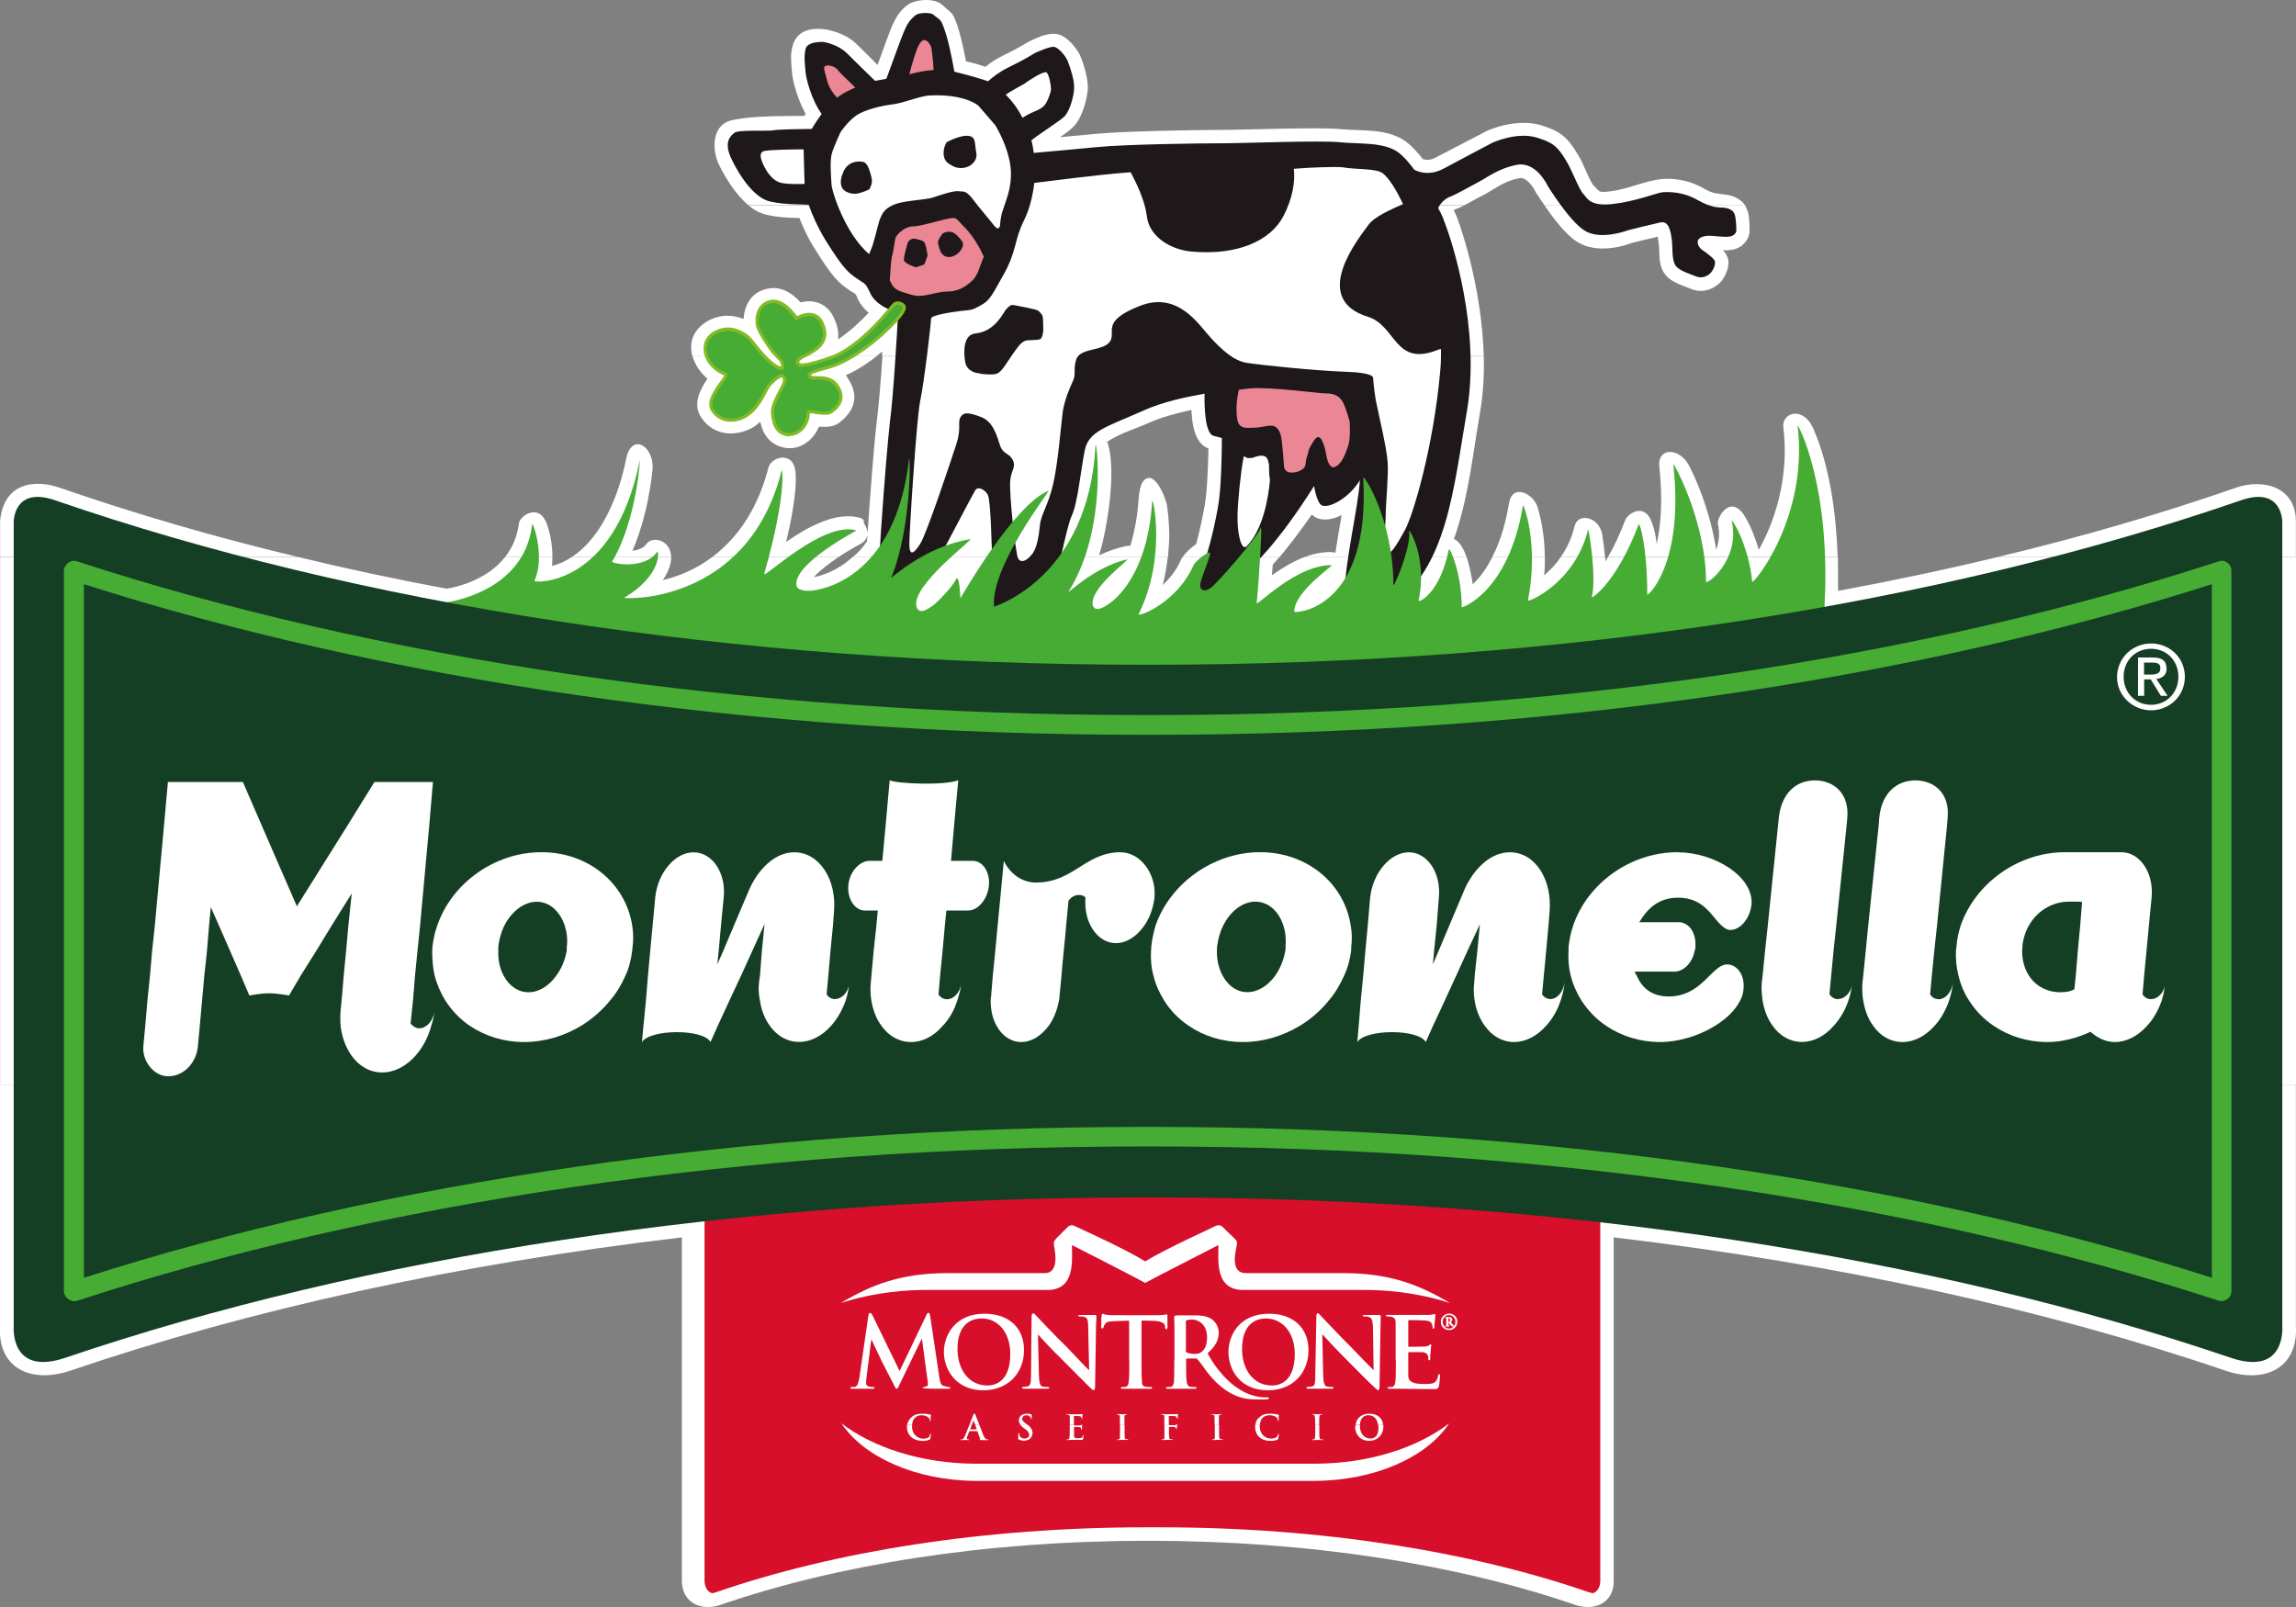 <?xml version="1.0" encoding="UTF-8"?><svg id="Livello_2" xmlns="http://www.w3.org/2000/svg" xmlns:xlink="http://www.w3.org/1999/xlink" viewBox="0 0 212.6 148.82"><rect x="0" y="0" width="212.6" height="148.82" fill="#808080" stroke="none"/><defs><style>.cls-1{fill:none;}.cls-2{fill-rule:evenodd;}.cls-2,.cls-3{fill:#fff;}.cls-4{fill:#1e181a;}.cls-5{clip-path:url(#clippath-1);}.cls-6{clip-path:url(#clippath-3);}.cls-7{clip-path:url(#clippath-4);}.cls-8{clip-path:url(#clippath-2);}.cls-9{clip-path:url(#clippath-7);}.cls-10{clip-path:url(#clippath-6);}.cls-11{clip-path:url(#clippath-9);}.cls-12{clip-path:url(#clippath-8);}.cls-13{clip-path:url(#clippath-5);}.cls-14{fill:#153f24;}.cls-15{opacity:.5;}.cls-16{fill:#46ac34;}.cls-17{fill:#d70f2a;}.cls-18{fill:#81ba27;}.cls-19{clip-path:url(#clippath);}</style><clipPath id="clippath"><path class="cls-1" d="M64.4,95.91v50.36s-.17,1.89,1.94,1.17c10.91-3.76,24.74-6,39.81-6h.14s.14,0,.14,0c15.06,0,28.92,2.23,39.82,6,2.09.73,1.93-1.17,1.93-1.17v-50.36s0-.93-.91-.93c-.18,0-.4.04-.67.13-10.96,3.84-69.68,3.84-80.64,0-.26-.09-.48-.13-.66-.13-.91,0-.91.93-.91.93"/></clipPath><clipPath id="clippath-1"><rect class="cls-1" x="76.15" y="5.91" width="3.31" height="3.38"/></clipPath><clipPath id="clippath-2"><rect class="cls-1" x="76.15" y="5.91" width="3.31" height="3.38"/></clipPath><clipPath id="clippath-3"><rect class="cls-1" x="83.93" y="3.52" width="2.73" height="3.58"/></clipPath><clipPath id="clippath-4"><rect class="cls-1" x="83.93" y="3.52" width="2.73" height="3.58"/></clipPath><clipPath id="clippath-5"><rect class="cls-1" x="82.21" y="20" width="9.06" height="7.59"/></clipPath><clipPath id="clippath-6"><rect class="cls-1" x="82.21" y="20" width="9.06" height="7.59"/></clipPath><clipPath id="clippath-7"><rect class="cls-1" x="114.31" y="35.74" width="10.86" height="8.19"/></clipPath><clipPath id="clippath-8"><rect class="cls-1" x="114.31" y="35.74" width="10.86" height="8.19"/></clipPath><clipPath id="clippath-9"><path class="cls-1" d="M1.27,48.3v74.51s-.41,4.73,4.87,2.91c27.36-9.29,62.02-14.82,99.8-14.82h.35s.38,0,.38,0c37.74,0,72.44,5.53,99.8,14.82,5.26,1.82,4.86-2.91,4.86-2.91V48.3s0-2.28-2.21-2.28c-.46,0-1.02.1-1.7.34-27.49,9.49-62.57,15.21-100.75,15.21h-.38s-.35,0-.35,0c-38.21,0-73.26-5.72-100.75-15.21-.68-.24-1.24-.34-1.71-.34-2.22,0-2.22,2.28-2.22,2.28"/></clipPath></defs><g id="Livello_1-2"><path class="cls-2" d="M212.59,100.45v22.32c.23,3.91-2.85,5.42-6.53,4.16-16.5-5.63-35.72-9.87-56.64-12.34v31.64c.12,2.09-1.62,3.05-3.61,2.38-10.75-3.7-24.45-5.92-39.38-5.92h-.15s-.14,0-.14,0c-14.94,0-28.64,2.22-39.39,5.92-1.96.67-3.71-.28-3.61-2.42v-31.6c-20.92,2.47-40.1,6.71-56.62,12.34-3.68,1.24-6.76-.23-6.52-4.16v-22.32s212.57,0,212.57,0Z"/><path class="cls-2" d="M27.6,51.58c4.44,1.08,9.05,2.06,13.76,2.94,1.1-.18,3.8-.87,5.41-2.94h4.38c0,.31-.01.6-.03.83.67-.17,1.25-.44,1.83-.83h9.2c0,.6-.2,1.3-.78,2.15,1.73-.43,3.26-1.14,4.58-2.15h11.7c-.87.6-1.75,1.25-2.29,1.87.69-.14,2.15-.55,3.59-1.87h29.18c-.08.79-.23,1.69-.47,2.6.65-.61,1.28-1.37,1.68-2.32.05-.09.11-.18.16-.28h8.97c-.24.28-.44.51-.62.72l-.07.97c.81-.58,1.87-1.25,3.02-1.69h15c.31.9.48,1.93.57,2.52.76-.7,1.33-1.56,1.82-2.52h4.86c0,.6,0,1.17-.07,1.7.59-.5,1.12-1.06,1.55-1.7h4.1c.01.13.04.28.04.41.06-.13.16-.28.23-.41h21.28c.02,1.11.02,2.12.02,3.14,5.07-.94,10-1.98,14.8-3.14h27.6s0,48.87,0,48.87H.01s0-48.86,0-48.86h27.59Z"/><path class="cls-2" d="M81.16,32.99c-1.12.9-2.13,1.45-2.84,1.76.13.16.23.34.36.57,1.23,2.12-.52,3.49-.99,3.84-.53.4-1.23.4-1.86.35-.51,1.23-1.73,2.25-3.25,1.94-1.37-.29-1.97-1.35-2.18-2.38-.13.08-.26.18-.39.32-1.49,1.05-3.86,1.17-5.1-.76-.79-1.21-.11-2.51.6-3.56-.65-.54-1.17-1.3-1.39-2.1h17.04ZM137.39,32.99c.05,1.73-.05,3.52-.36,5.29-.67,3.88-1.06,7.86-2.4,11.63.53.24.92.93,1.16,1.68h-15c.79-.3,1.62-.47,2.45-.47.12,0,.28.04.41.08.18-1.18.39-2.39.58-3.5-.76.38-1.55.55-2.28.28-.2-.1-.37-.21-.49-.32-1.23,1.77-2.22,3.03-2.98,3.93h-8.97c.3-.45.79-.88,1.25-1.2.36-1.32.62-2.66.79-3.58.23-1.26.31-3.58.35-5.28-1.34-.47-1.52-2.4-1.58-3.57-1.38.31-2.8.68-3.94,1.2-1.29.58-2.67.95-3.85,1.75.9,2.58,0,8.06-.76,10.52.71-.34,1.5-.63,2.31-.82.23-.06.4-.08.58-.06.45-1.48.68-2.98.76-4.18.05-.82.18-1.44.41-1.77,1.04-1.33,2.14,1.59,2.23,2.23.09.6.19,1.5.21,2.59,0,.65-.05,1.41-.12,2.17h-29.18c.46-.39.93-.88,1.31-1.46.3-4.41.68-9.32.9-11.04.18-1.45.39-3.92.53-6.09h55.71ZM.01,51.58v-3.25s0-.33.1-.77c.61-2.84,3.15-3.18,5.46-2.38,6.9,2.39,14.27,4.55,22.03,6.4H.01ZM46.77,51.58c.63-.79,1.11-1.81,1.28-3.1.06-.72,1.89-1.94,2.58.04.34.91.52,2,.52,3.06h-4.38ZM52.95,51.58c2.86-1.87,4.41-5.91,5.05-9.18.54-2.39,2.62-1.02,2.42,1.1-.25,2.42-.85,5.2-1.86,7.5.56-.05,1.05-.26,1.29-.62.57-.79,2.25-.38,2.3,1.2h-9.2ZM65.95,51.58c2.55-1.9,4.3-4.75,5.21-8.29.26-1,2.38-1.62,2.51.55.12,1.72-.42,4.45-.88,6.35,1.88-1.32,4.66-2.9,6.88-2.22.27.07.37.26.31.47.38.53.66,1.38-.31,1.94-.57.3-1.31.73-2.02,1.2h-11.7ZM138.18,51.58c.81-1.55,1.28-3.35,1.54-4.94.31-1.94,2.27-.92,2.65.32.43,1.44.67,3.06.67,4.63h-4.86ZM144.52,51.58c.59-.84,1.02-1.79,1.27-2.82.31-1.36,2.3-.89,2.57.74.1.7.2,1.38.25,2.08h-4.1ZM148.89,51.58c.53-.88,1.05-1.99,1.6-3.41.23-.62,1.84-1.72,2.5.31.22.59.34,1.23.41,1.9.39-1.74.58-4.08.24-7.23-.15-1.68,1.85-1.8,2.8.04,1.16,2.31,2.07,5.09,2.47,7.71.26-.67.36-1.49.16-2.38-.13-.53,1.14-2.85,2.47-.74.57.92,1,2.06,1.32,3.13,1.89-3.37,2.75-7.46,2.27-11.35-.18-1.32,1.88-2.08,2.83.26,1.48,3.46,2.07,7.81,2.2,11.75h-21.28ZM184.99,51.58c7.76-1.85,15.1-4,22.01-6.4,2.62-.92,5.61-.06,5.59,3.15v3.25s-27.6,0-27.6,0Z"/><path class="cls-2" d="M135.58,19.02c-.27.14-.54.26-.84.37,0,0-.07.02-.13.05.1.22.18.43.28.63.6,1.56,2.33,6.93,2.5,12.91h-55.71c0-.16,0-.31.02-.43-.18.16-.36.27-.55.43h-17.04c-.31-1.16-.02-2.43,1.44-3.26,1.26-.7,2.46-.52,3.3-.18.07-1,.51-2.53,2.36-2.83,1.25-.2,2.23.53,2.91,1.29,1.25-.31,2.52.1,3.12,1.49.35.78.44,1.39.36,1.93,1.03-.66,2.06-1.63,2.83-2.45-.37-.34-.76-.76-.98-1.24-.07-.17-.14-.35-.24-.49-.13-.13-.33-.19-.49-.32-1.12-.74-1.69-1.33-3.3-3.92-.63-1-1.07-1.97-1.4-2.81-1-.02-1.98-.06-2.93-.28-.65-.13-1.24-.43-1.77-.88h66.26ZM161.59,19.02c.1.16.16.37.25.57.16.6.16,1.2.16,1.76.01.84-.65,1.54-1.42,1.74-.36.08-.67.11-1.04.08.28.3.51.69.51,1.16,0,.63-.33,1.26-.64,1.7-.49.57-1.63,1.27-2.91.69-.98-.4-2.01-.64-2.54-1.66-.44-.9-.24-1.74-.39-2.69-.03-.15-.05-.29-.06-.45-.88.22-2,.46-2.35.56-1.48.56-3.65.9-5.19-.13-.99-.64-2.14-2.12-2.96-3.35h18.58Z"/><path class="cls-2" d="M69.32,19.02c-1.2-.99-2.13-2.54-2.7-3.67-.74-1.47-.74-3.81,1.17-4.22,1.89-.43,4.74-.37,6.69-.4l.12-.19c-.83-1.49-1.23-3.23-1.26-3.79-.06-.86-.21-1.74.09-2.62.75-2.4,4.49-1.4,5.79-.14.68.66,1.41,1.38,2.04,2.02.47-1.27,1.13-3.2,1.47-3.88.43-.92.91-1.39,1.31-1.67.61-.47,2.46-.77,3.3.07.43.44.81.55,1.07,1.2.48,1.17.8,2.7,1.04,3.95.67.14,1.27.33,1.81.51.42-.38.97-.72,1.62-1.05,1.55-.73,2.17-1.2,2.46-1.32.78-.38,1.92-.92,2.82-.59.73.28,1.53,1.21,1.87,1.94.31.73.74,2.15.7,3.06-.07.91-.46,2.49-1.2,3.36-.39.43-.88.78-1.37,1.11,1.18-.12,2.31-.19,3.23-.3,2.73-.27,9.69-.37,11.7-.37,2,0,9.25-.28,11.06-.07,2.02.19,4.32-.1,6.06,1.17.52.4,1.04.96,1.55,1.61.28.08.73.13,1.29-.21.97-.51,4.62-2.4,4.62-2.4,0,0,.67-.32,1.62-.54.86-.19,2.15-.36,3.39,0,1.65.52,2.4.97,3.48,2.81.52.87.79,1.8,1.32,2.69.72.72.46.76,1.7.62,1.62-.21,3.08-.96,4.69-1.13.64-.05,2.24-.1,3.96.91.82.46,1.06.41,1.93.53.68.08,1.38.36,1.83.99h-18.58c-.29-.44-.56-.8-.77-1.15l-.06-.1c-.23-.5-.88-1.38-1.49-1.26-1.37.25-2.13.91-3.3,1.55-.63.29-1.19.66-1.81.96h-66.26Z"/><g class="cls-19"><path class="cls-17" d="M107.28,141.44h-.13s-.16,0-.16,0c-15.05,0-28.88,2.24-39.79,6-2.12.73-1.96-1.17-1.96-1.17v-50.35s0-1.33,1.58-.8c10.96,3.84,69.69,3.84,80.64,0,1.55-.53,1.55.8,1.55.8v50.35s.17,1.89-1.92,1.17c-10.91-3.76-24.75-6.01-39.81-6"/></g><path class="cls-3" d="M79.55,127.71c-.06.3-.14.66-.37.72-.15.02-.23.02-.29.02-.1,0-.15.02-.15.07,0,.08.07.09.16.09.31,0,.73,0,.89,0,.19,0,.58,0,.97,0,.13,0,.22,0,.22-.09,0-.05-.07-.07-.15-.07-.07,0-.21,0-.38-.05-.12-.04-.25-.1-.25-.28,0-.13,0-.26.02-.42l.45-3.6h.05c.31.68.87,1.82.94,1.99.13.25.84,1.65,1.06,2.06.13.27.22.46.31.46.09,0,.13-.09.32-.51l1.99-4.1h.03s.54,3.99.54,3.99c.03.25,0,.36-.04.36-.07.05-.43.12-.43.17,0,.06.14.04.35.06.35.03,1.71.03,1.96.03.12,0,.25,0,.25-.05,0-.07-.07-.11-.17-.11-.12,0-.16-.02-.42-.1-.28-.04-.37-.34-.45-.92l-.83-5.56c-.04-.19-.06-.29-.16-.29-.07,0-.15.07-.19.21l-2.48,5.18-2.48-5.1c-.13-.24-.18-.29-.25-.29s-.13.08-.16.25l-.85,5.87Z"/><path class="cls-2" d="M91.05,128.75c2.31,0,3.77-1.62,3.77-3.71,0-2.07-1.39-3.38-3.67-3.38-2.7,0-3.75,1.99-3.75,3.55s1.07,3.54,3.65,3.54M91.44,128.31c-1.74,0-2.78-1.5-2.78-3.38,0-2.25,1.2-2.83,2.25-2.83,1.48,0,2.64,1.27,2.64,3.29,0,2.61-1.47,2.92-2.11,2.92"/><path class="cls-3" d="M96.12,123.6h.02c.16.19,1.15,1.29,2.16,2.26.93.95,2.12,2.13,2.66,2.66.1.11.21.22.31.22.07,0,.13-.11.13-.3l.09-5.72c.02-.56.08-.94-.03-.94h-1.39c-.13,0-.23,0-.23.08,0,.04.05.05.12.05.16,0,.37,0,.51.07.19.09.29.26.29.82l.09,4.06h-.04c-.16-.13-1.38-1.43-1.98-2.06-1.36-1.32-2.72-2.8-2.83-2.9-.16-.17-.22-.28-.33-.28-.07,0-.15.12-.15.29l-.05,5.36c0,.78-.06,1.06-.31,1.12-.13.04-.27.04-.4.05-.07,0-.12.02-.12.07,0,.09.07.09.19.09.47,0,.9,0,.98,0,.16,0,.52,0,1.13,0,.13,0,.21,0,.21-.09,0-.05-.06-.07-.18-.07s-.3,0-.46-.04c-.18-.05-.29-.3-.31-1.04l-.09-3.76Z"/><path class="cls-3" d="M104.57,125.99c0,.85,0,1.55-.05,1.92-.03.28-.08.46-.27.52-.07.02-.18.02-.31.02s-.16.04-.16.07c0,.08.06.09.19.09.34,0,.91,0,1.11,0,.26,0,.86,0,1.44,0,.1,0,.16,0,.16-.09,0-.04-.05-.07-.13-.07-.14,0-.33,0-.47-.02-.28-.06-.34-.24-.34-.5-.04-.39-.04-1.09-.04-1.94v-3.7s1.14.03,1.14.03c.78.02,1.03.28,1.04.5v.1c.04.16.05.18.15.18,0,0,.04-.04.07-.13,0-.24,0-.87,0-1.05,0-.13,0-.2-.07-.2-.09,0-.29.08-.87.08h-3.59c-.29,0-.82,0-1.07-.04-.23,0-.31-.1-.38-.1s-.09.06-.12.18c-.03.07-.03.89-.03,1.04,0,.09.03.15.09.15.06,0,.07-.05.12-.11.01-.07.05-.19.15-.31.13-.22.35-.23.86-.26l1.36-.05v3.7Z"/><path class="cls-2" d="M108.73,125.99c0,.85,0,1.55-.02,1.92-.04.28-.09.46-.26.52-.09.02-.2.02-.33.02-.09,0-.15.04-.15.07,0,.08.08.09.2.09.34,0,.93,0,1.09,0,.13,0,.8,0,1.34,0,.13,0,.19,0,.19-.09,0-.04-.03-.07-.11-.07-.14,0-.31,0-.44-.02-.29-.06-.32-.24-.36-.52-.05-.38-.05-1.07-.05-1.94v-.1c0-.05.04-.06.1-.06h.79c.05,0,.12,0,.19.06.91.94,3.25,2.49,2.72,1.95-.54-.56-1.16-1.36-1.96-2.37.91-.76,1.18-1.37,1.18-2.05,0-.58-.36-1.02-.61-1.21-.49-.34-1.1-.38-1.69-.38h-1.25c-.19,0-.41,0-.55.05-.04.07-.02.33-.01.65.01.28.01.52.01,1.91v1.58ZM109.81,122.37c0-.06.04-.1.1-.12.09-.03.26-.04.47-.05.51,0,1.39.38,1.39,1.65,0,.78-.26,1.17-.53,1.36-.16.12-.27.17-.64.17-.22,0-.51-.03-.69-.12-.06-.02-.1-.05-.1-.13v-2.76Z"/><path class="cls-2" d="M117.4,128.75c2.32,0,3.76-1.62,3.76-3.71,0-2.07-1.41-3.38-3.65-3.38-2.74,0-3.76,1.99-3.76,3.55,0,1.6,1.04,3.54,3.65,3.54M117.79,128.31c-1.75,0-2.78-1.5-2.78-3.38,0-2.25,1.21-2.83,2.21-2.83,1.5,0,2.67,1.27,2.67,3.29,0,2.61-1.46,2.92-2.1,2.92"/><path class="cls-3" d="M129.25,125.99c0,.85,0,1.55-.04,1.92-.03.28-.09.46-.26.52-.09.02-.19.02-.34.02-.09,0-.12.04-.12.07,0,.08.06.09.16.09.37,0,.94,0,1.15,0,.54,0,1.56.03,2.92.03.34,0,.43,0,.5-.23.06-.16.12-.8.12-1.01,0-.07,0-.14-.06-.14-.08,0-.08.04-.11.11-.07.39-.19.56-.4.7-.25.1-.63.1-.86.1-.94,0-1.5-.15-1.51-.76v-1.41s0-.73,0-.73c0,0,0-.05.04-.05.22,0,1.12,0,1.27,0,.36.03.46.19.53.36.02.12.02.24.02.32,0,.05.04.07.1.07.07,0,.07-.08.07-.16s0-.43.04-.61c.02-.47.06-.61.06-.67,0,0-.01-.04-.06-.04-.04,0-.06.01-.13.09-.07.08-.23.09-.43.12-.21.02-1.25.02-1.45.02-.06,0-.06-.05-.06-.09v-2.28c0-.08.01-.1.06-.1.19,0,1.37.02,1.53.04.45.06.53.15.59.33.04.1.07.25.07.25,0,.13.01.18.06.18.08,0,.08-.06.1-.11,0-.09.05-.51.05-.6.03-.4.05-.52.05-.57,0-.05,0-.08-.04-.08-.07,0-.11.03-.16.03-.05,0-.19.05-.37.05h-2.53s-1.27,0-1.27,0c-.14,0-.21,0-.21.08,0,.04.07.06.15.06.12,0,.28.04.37.04.29.08.36.21.38.53v1.91s0,1.58,0,1.58Z"/><path class="cls-3" d="M122.46,123.6h.02c.16.19,1.17,1.29,2.15,2.26.94.95,2.09,2.13,2.69,2.66.1.11.22.22.29.22s.13-.11.13-.3l.09-5.72c.01-.56.05-.94-.04-.94h-1.4c-.11,0-.21,0-.21.08,0,.04.03.05.13.05.15,0,.36,0,.49.07.22.09.28.26.33.82l.06,4.06h-.04c-.15-.13-1.39-1.43-2-2.06-1.33-1.32-2.7-2.8-2.8-2.9-.18-.17-.23-.28-.34-.28-.09,0-.12.12-.12.29l-.1,5.36c0,.79-.02,1.06-.26,1.12-.13.04-.29.04-.43.05-.11,0-.13.02-.13.07,0,.09.07.09.18.09.49,0,.92,0,.98,0,.19,0,.55,0,1.14,0,.11,0,.22,0,.22-.09,0-.05-.07-.07-.17-.07-.13,0-.31,0-.47-.04-.19-.05-.31-.3-.33-1.04l-.08-3.76Z"/><path class="cls-3" d="M111.77,125.24c1.11,2.12,3,4.02,5.15,4.16.18,0,.37,0,.48,0,.05,0,.07.03.11.09l-.06.05s-.05.05-.13.05c-.65.03-1.11,0-1.11,0-.84,0-2.32-.14-3.99-1.99-.27-.31-.57-.68-.8-1.03-.13-.18-.47-.64-.53-.67l-.04-.04.93-.61Z"/><path class="cls-3" d="M134.26,120.67c-2.24-.73-4.78-1.16-7.49-1.21h-11.65c-2.62,0-2.3-2.71-2.3-4.03,0-.75.06-1.87.06-1.87,0,0,1.08.82,1.59,1.3.07.08.07.29.07.34,0,.26-.82,2.7.83,2.7h9.11c4.24.03,6.89,1.05,9.78,2.77"/><path class="cls-2" d="M106.04,118.81c.87-.5,7.67-3.95,7.8-4.03.11-.08.41-.13.62.07,0,0-1.25-1.23-1.33-1.3-.16-.1-.44-.1-.54-.03-.1.07-4.59,2.09-6.55,3.29v2Z"/><path class="cls-3" d="M77.84,120.67c2.25-.73,4.8-1.16,7.5-1.21h11.65c2.57,0,2.27-2.71,2.27-4.03,0-.77-.04-1.87-.04-1.87,0,0-1.07.82-1.55,1.3-.09.08-.09.29-.09.34,0,.26.68,2.7-.85,2.7h-9.1c-4.24.03-6.88,1.05-9.78,2.77"/><path class="cls-2" d="M106.04,118.81c-.87-.5-7.64-3.95-7.81-4.03-.12-.08-.37-.13-.59.07,0,0,1.24-1.23,1.31-1.3.17-.1.44-.1.51-.03.15.07,4.64,2.09,6.58,3.29v2Z"/><path class="cls-3" d="M121.74,137.14h-.06s-2.85,0-2.85,0h-2.72s-25.72,0-25.72,0h-.05c-5.58-.03-10.37-2.23-12.43-5.33,2.97,2.27,7.45,3.72,12.43,3.74h27.04s1.7,0,1.7,0h2.68c5.02-.02,9.45-1.46,12.43-3.74-2.05,3.11-6.84,5.3-12.44,5.33"/><path class="cls-2" d="M83.98,131.96v.16c0,.33.08.66.4.97.29.24.66.35,1.08.35.22,0,.47-.06.6-.11.06,0,.06-.02.07-.1.03-.11.07-.36.07-.41v-.04s-.07,0-.07,0c-.01.13-.07.22-.1.28-.13.14-.29.17-.59.17-.42,0-.99-.38-.99-1.11v-.16h-.47ZM89.76,131.96l-.43,1.06c-.08.14-.14.27-.26.28h-.12s-.03.02-.03.02l.06.05c.17,0,.35-.02.35-.02.12,0,.27.01.36.01h.06s-.06-.07-.06-.07h-.04c-.09,0-.14-.03-.14-.07,0-.06.02-.13.05-.2l.19-.46v-.03s.73,0,.73,0c0,0,.01,0,.03.03l.24.67s0,.07,0,.07l-.07.02s.06.04.12.04c.24.01.48.01.62.01.11,0,.12-.02.12-.02,0,0-.01-.06-.05-.06,0,0-.07,0-.12,0-.08,0-.17-.07-.3-.34-.07-.21-.24-.61-.39-.99h-.38s.14.4.14.4l-.6.02.13-.42h-.22ZM94.49,131.96c.1.1.17.2.33.31l.15.1c.26.2.33.36.33.53,0,.17-.16.32-.44.32-.21,0-.37-.06-.46-.31,0,0-.02-.11-.02-.15l-.04-.06s-.04.02-.04.1c-.02.03-.02.24-.02.41,0,.07,0,.07.05.1.15.05.29.11.49.11.15,0,.35-.06.5-.14.21-.18.29-.38.29-.56,0-.29-.12-.5-.46-.79h-.65ZM99.05,131.96v.49c0,.28,0,.54-.02.66-.02.11-.03.18-.11.18,0,0-.05,0-.11,0l-.05.02s.01.05.08.05c.12,0,.31-.02.39-.02.19,0,.39.01.89.01.1,0,.15,0,.17-.08,0-.07.04-.28.04-.37l-.03-.03-.02.02c-.01.14-.06.21-.15.26-.09.04-.22.04-.3.04-.34,0-.38-.05-.38-.28v-.47s0-.28,0-.28v-.02c.09,0,.41,0,.47.02.13,0,.16.06.18.1.02.05.02.1.02.1l.02.07s.05-.05.05-.05v-.23c0-.1.02-.17.02-.17l-.07-.02s-.09.02-.16.05h-.5s-.02-.02-.02-.02v-.02h-.39ZM103.71,131.96v.49c0,.28,0,.55-.01.66,0,.11-.03.18-.11.18,0,0-.03,0-.1,0l-.05.02s.02.05.07.05c.14,0,.34-.02.39-.02.09,0,.31.01.52.01l.06-.05-.04-.02c-.09,0-.12,0-.18,0-.09,0-.11-.07-.11-.18-.02-.11-.02-.38-.02-.66v-.49h-.41ZM107.82,131.96v.49s0,.66,0,.66c0,.11-.05.18-.09.18-.03,0-.09,0-.09,0-.06,0-.1.02-.1.02l.07.05c.16,0,.35-.02.44-.02.07,0,.26.01.46.01.08,0,.08-.01.08-.01,0,0,0-.06-.08-.06,0,0-.09,0-.13,0-.1,0-.12-.07-.12-.18-.02-.12-.02-.38-.02-.66v-.28s.01-.02.01-.02h.46c.11.02.18.08.19.12.02.04.02.07.02.07v.07s.04-.07.04-.07c0,0,0-.14.03-.24,0-.06,0-.11.01-.16h-.07s-.09.05-.09.05h-.18s-.42,0-.42,0c0,0-.01,0-.01-.05h-.42ZM112.49,131.96v.49c0,.28,0,.55,0,.66-.03.11-.05.18-.05.18-.09,0-.13,0-.18,0l-.03.02s0,.05.06.05c.13,0,.32-.02.39-.02.09,0,.31.01.49.01.06,0,.08-.01.08-.01l-.07-.06c-.05,0-.1,0-.14,0-.09,0-.13-.07-.14-.18-.02-.11-.02-.38-.02-.66v-.49h-.37ZM116.22,131.96c0,.06,0,.1,0,.16,0,.33.07.66.39.97.28.24.63.35,1.08.35.21,0,.47-.06.58-.11.06,0,.06-.02.08-.1.04-.11.07-.36.07-.41l-.04-.04-.04.05c-.02.08-.05.16-.1.22-.13.14-.31.17-.6.17-.44,0-.99-.38-.99-1.11v-.16h-.44ZM121.79,131.96v.49c0,.28,0,.55-.04.66,0,.11,0,.18-.09.18h-.11s-.05.03-.05.03c0,0,.02.05.07.05.12,0,.34-.02.34-.02.15,0,.34.01.56.01l.04-.05s0-.02-.04-.02c-.05,0-.1,0-.16,0-.08,0-.12-.07-.12-.18-.03-.11-.03-.38-.03-.66v-.49h-.36ZM125.54,131.96c-.03.06-.06.16-.06.2,0,.58.39,1.27,1.29,1.27.82,0,1.33-.61,1.33-1.32,0-.06-.02-.1-.02-.17h-.48c.04.08.04.17.04.29,0,.91-.51.99-.74.99-.59,0-.98-.49-.98-1.16v-.1h-.39Z"/><path class="cls-2" d="M84.46,131.96c0-.27.09-.5.28-.68.13-.14.33-.22.6-.22.29,0,.53.11.63.22.1.07.14.18.14.28,0,.03.02.08.02.08,0,0,.04-.05.04-.08v-.34c.04-.13.04-.16.04-.16l-.06-.06c-.08,0-.18-.05-.32-.05-.14-.03-.25-.03-.43-.03-.49,0-.8.12-1.01.34-.24.2-.34.48-.4.7h.47ZM89.99,131.96l.13-.4v-.02s.02.02.02.02l.17.4h.38c-.19-.46-.36-.9-.38-.96-.03-.08-.06-.1-.06-.1,0,0-.1.02-.12.11l-.37.95h.22ZM95.14,131.96l-.06-.04-.07-.07c-.27-.2-.36-.3-.36-.45,0-.21.17-.34.39-.34.25,0,.3.11.35.16.08.1.1.18.1.18v.09s.04-.03.04-.1v-.34s-.03-.08-.03-.08c-.09-.02-.19-.05-.42-.05-.43,0-.74.25-.74.58,0,.16.06.31.15.46h.65ZM99.44,131.96v-.79s0-.05,0-.05c.09,0,.41.02.47.02.16.03.19.04.22.12.01.06.01.09.01.09l.03.05h.04c.01-.05.01-.21.01-.21,0-.18.04-.22.04-.22l-.04-.02h-.05s-.07,0-.13.02h-.8c-.09,0-.28-.02-.46-.02-.03,0-.04.02-.04.02,0,.04,0,.04.04.04h.13c.1.04.15.07.15.18v.71s0,.06,0,.06h.39ZM100.19,131.96v-.04s-.02-.02-.02-.02l-.04.05h0s.06.01.06.01ZM104.12,131.96v-.06s0-.71,0-.71c.01-.1.02-.15.11-.18h.07s.05,0,.05-.04l-.04-.02c-.12,0-.32.02-.37.02-.1,0-.3-.02-.44-.02-.05,0-.07.02-.07.02,0,.04.02.04.02.04h.1c.11.04.15.07.15.18,0,.13,0,.21,0,.71v.06h.41ZM108.23,131.96v-.79s0-.05,0-.05l.49.02c.17,0,.21.04.21.12.06.03.06.07.06.07v.07s.07-.05.07-.05c0,0,0-.2,0-.26,0-.08.02-.12.02-.12l-.02-.02h-.07s-.07,0-.1.02h-.85c-.09,0-.29-.02-.47-.02-.05,0-.07.02-.07.02,0,.04.02.04.07.04h.06c.18.04.18.07.18.18v.71s0,.06,0,.06h.42ZM109,131.96v-.04s0-.02,0-.02c-.04,0-.07.02-.07.02v.04h.07ZM112.86,131.96v-.06c0-.5,0-.58.01-.71,0-.1,0-.15.1-.18h.08s.07,0,.07-.04c0,0-.03-.02-.07-.02-.1,0-.29.02-.38.02s-.29-.02-.42-.02c-.05,0-.09.02-.09.02,0,.04.04.04.04.04h.17s.09.07.09.18c.01.13.01.21.01.71v.06h.37ZM116.67,131.96c0-.27.09-.5.26-.68.15-.14.35-.22.63-.22.3,0,.54.11.66.22.06.07.12.18.12.28v.08s.06-.05.06-.08c0-.07,0-.24,0-.34,0-.13.02-.16.02-.16l-.06-.06c-.09,0-.18-.05-.3-.05-.16-.03-.27-.03-.46-.03-.49,0-.77.12-.99.34-.28.2-.34.48-.37.7h.44ZM122.15,131.96v-.06c0-.5,0-.58.02-.71,0-.1.05-.15.12-.18h.1s.04,0,.04-.04l-.05-.02c-.12,0-.31.02-.39.02s-.3-.02-.42-.02c-.05,0-.07.02-.07.02,0,.04.02.04.05.04h.07c.12.04.12.07.12.18.04.13.04.21.04.71v.06h.36ZM125.92,131.96c.04-.7.43-.9.8-.9.47,0,.82.34.88.89h.47c-.05-.63-.54-1.03-1.27-1.03-.85,0-1.22.54-1.28,1.03h.39Z"/><path class="cls-2" d="M133.41,122.4c0-.43.36-.75.77-.75.43,0,.76.31.76.75,0,.44-.33.77-.76.77-.43,0-.77-.32-.77-.77M134.13,122.5v.06s0,.16,0,.16v.04h.04s.04,0,.04,0c0,.05-.03.08-.03.08h-.05s-.07,0-.12,0h-.13s-.04,0-.04,0h-.04s.04-.08.04-.08h.04s.02,0,.02,0l.02-.03v-.24s0-.18,0-.18v-.22s-.02-.02-.02-.02c-.08,0-.1-.02-.1-.02l.02-.08h.02s.04,0,.04,0h.13s.16,0,.16,0c.1,0,.19.03.19.03.08.07.1.1.1.18,0,.1-.01.19-.12.25.11.13.16.21.22.29h.03s.03.04.03.04c.04,0,.06.01.06.01.06-.1.09-.22.09-.38,0-.33-.28-.61-.6-.61-.34,0-.58.28-.58.61,0,.36.24.65.58.65.18,0,.31-.09.44-.21h-.03c-.06,0-.13,0-.13,0-.06-.04-.12-.1-.19-.17-.04-.06-.06-.13-.06-.13l-.09-.04ZM134.13,122.4h.04s.04,0,.04,0c.04-.04.06-.06.06-.14,0-.12-.06-.19-.15-.19v.33Z"/><path class="cls-3" d="M76.78,17.03c0-.38-.04-.93-.04-1.47,0-.54.04-1.08.1-1.4.2-.62.82-2,.82-2,0,0,.66-.97,1.56-1.59.73-.52,2.31-.93,3.44-1.06.49-.07,1.11-.27,1.71-.45.61-.16,1.2-.34,1.66-.37,3.4-.16,4.66.94,4.69.98l1.59,1.82s.39.64.77,1.52c.37.92.75,2.09.69,3.26,0,.69-.11,1.29-.29,1.83-.15.56-.36,1.11-.54,1.71-.09.29-.15.71-.18,1.08-.07.35-.3.53-.55.4-.09-.07-.16-.13-.22-.17-.67-.88-1.44-1.75-1.91-2.38-.4-.52-.64-.73-.8-.78-.08-.07-.13-.07-.22-.07-.1,0-.21,0-.34-.02-.2-.02-.58.09-1.08.19-.45.15-.97.32-1.31.42-.18.06-.42.1-.73.13-.26.04-.58.07-.95.12-.63.08-1.3.16-1.71.33-.85.34-1.07.68-1.25,1.12-.11.24-.18.54-.3.92-.1.36-.18.82-.33,1.29-.09.37-.27.82-.45,1.24l-.1.2-.17-.14c-2.26-1.96-3.52-5.95-3.57-6.67"/><path class="cls-3" d="M126.95,34.97s-.06-.06-.18-.09c-.25-.13-.85-.24-2.13-.31-2.95-.04-8.04-.63-9.22-.8-1.24-.18-2.36-1.23-3.46-2.39-.25-.32-.58-.73-.97-1.17-.4-.43-.83-.9-1.36-1.25-1.01-.73-2.35-1.16-4.08-.43-1.8.67-2.25,1.25-2.37,1.72-.03.09-.03.21-.07.32v.35c0,.24,0,.51-.18.81-.22.26-.49.44-.79.55-.31.09-.65.17-.98.25-.67.14-1.18.32-1.31.76-.07.27-.13.46-.15.65-.03.16-.03.3-.03.45,0,.13,0,.29-.01.43-.04.17-.08.34-.19.57-.33.81-.69,1.6-.85,2.75-.2,1.17-.45,4.71-.91,6.68-.23,1.01-.53,1.74-.76,2.36-.12.25-.24.54-.33.79-.07.23-.12.47-.15.67-.09.99-.28,2.24-.74,2.83-.25.3-.55.52-.8.58-.3.12-.58.06-.76-.25-.32-.52-.88-6.28-.79-7.29.02-.25.06-.48.12-.67.05-.18.13-.33.15-.47.07-.22.11-.43,0-.67-.09-.26-.27-.42-.47-.54-.12-.07-.21-.12-.31-.22-.09-.08-.21-.17-.29-.33-.05-.07-.08-.14-.11-.24l-.12-.36c-.07-.23-.16-.52-.28-.84-.25-.59-.62-1.11-1.22-1.38-1.37-.53-1.58-.39-1.77-.06-.05.09-.07.17-.07.28-.02.13-.02.29-.02.48,0,.37-.02.88-.24,1.64-.46,1.42-2.83,8.52-3.37,9.36-.17.19-.28.37-.42.52-.13.13-.27.23-.39.28-.2.04-.37-.06-.42-.22-.08-.14-.1-.39-.1-.7,0-1.17.63-11.4,1-13.21.37-1.78.99-7.21.99-7.66,0-.1.09-.22.13-.27.09-.04.19-.09.31-.13.2-.08.49-.14.78-.22.65-.11,1.36-.22,1.84-.26l.36-.02c.24-.07.46-.12.63-.17.71-.33,1.06-.55,1.35-.92.16-.18.34-.41.51-.76.2-.32.43-.73.74-1.31.64-1.15.93-1.91,1.08-2.68.13-.37.18-.73.32-1.14.13-.4.29-.85.55-1.34.46-.92.81-2.12.95-3.36v-.14s.13-.02.13-.02c1.63-.22,5.55-.74,8.94-.98h.1c.6,1.03,1.39,2.69,1.55,4.11.22,1.99,2.25,3.07,4.06,3.21,4.21.36,7.12-.98,8.24-3.15.88-1.64,1.14-3.25.98-4.32v-.19s.17-.02.17-.02c1.77-.12,3.83-.2,4.55-.09.59.1,1.35.1,2.03.13.69.07,1.38.15,1.73.41.66.44,1.4,1.61,1.99,2.96l.07.17-.19.09c-1.04.41-2.63,1.12-3.16,1.83-.17.3-.63.88-1.11,1.57-.47.73-.95,1.57-1.21,2.45-.57,1.69-.4,3.42,2.22,4.23.71.22,1.22.6,1.65,1.08.42.44.77.93,1.15,1.38.73.79,1.63,1.32,3.55.59.1-.02.2-.07.36-.07l.19-.07v.23c0,.65,0,1.33-.06,2-.63,7.16-2.56,13.43-3.27,14.81-.36.67-.77,1.37-1.1,1.81-.18.18-.34.37-.51.41-.25.11-.45-.04-.54-.27-.13-.39-.13-1.03-.1-1.63.04-.63.08-1.26.08-1.77,0-.99.31-3.6.2-4.88-.09-1.26-.89-4.67-1.11-5.75-.13-.85-.2-1.74-.25-2.09"/><path class="cls-3" d="M92.95,8.85l-.13-.13.17-.11c.55-.35,1.35-.75,1.75-1.02.18-.13.65-.43,1.08-.7.22-.11.42-.23.6-.29.1-.04.18-.07.28-.07.05,0,.16-.04.25.01.14.06.21.22.26.36.05.1.1.29.16.48.06.35.1.7.1.87,0,.3-.34,1.46-.76,1.76-.18.15-.37.25-.58.35-.15.09-.37.16-.64.27-.14.08-.46.27-.73.43l-.14.1-.1-.18c-.4-.77-.91-1.46-1.57-2.13"/><path class="cls-3" d="M72.32,17.11c-1.22-.24-1.95-2.03-2.06-2.52-.07-.64.36-.79.75-.85.28-.02,2.09-.07,3.41-.07h.18s.06,3.52.06,3.52h-.14c-.69.06-1.57.06-2.2-.08"/><g class="cls-15"><g class="cls-5"><g class="cls-8"><path class="cls-17" d="M77.61,9.21l-.12.08-.11-.13c-.39-.39-.72-.91-.88-1.38-.15-.6-.28-.98-.33-1.23-.04-.27-.04-.54.24-.59.37-.15,1.04.06,1.25.35.1.16.4.45.7.74.32.33.67.63.79.75.05.06.11.13.19.23l.13.18-.21.1c-.61.24-1.17.54-1.64.9"/></g></g></g><g class="cls-15"><g class="cls-6"><g class="cls-7"><path class="cls-17" d="M84.19,7.02l-.26.09.07-.27c.26-.88.67-2.42,1.06-2.98.27-.34.56-.42.87-.25.2.16.36.46.43.63.08.25.21,1.37.27,2.22l.04.19h-.18c-.8.06-1.56.23-2.3.37"/></g></g></g><g class="cls-15"><g class="cls-13"><g class="cls-10"><path class="cls-17" d="M91.26,23.92c-.23.46-.34.87-.5,1.2-.15.34-.31.65-.53.92-.49.5-1.28,1.14-2.53,1.14-.27,0-.54.04-.82.1-.26.06-.53.14-.82.19-.55.13-1.11.22-1.69.02-.31-.1-.52-.14-.72-.21-.23-.1-.42-.16-.55-.23-.35-.16-.62-.39-.81-.79l-.1-.23c.03-.87.08-1.93.17-2.26.14-.47.31-1.49.34-1.77.11-.36.94-1.22,1.77-1.22.34,0,.98-.13,1.66-.32.68-.16,1.31-.33,1.7-.41.37-.09.61-.07.87.13.05.05.08.08.16.14l.15.2c.12.13.29.32.48.55.76.72,1.38,1.82,1.74,2.63v.22Z"/></g></g></g><g class="cls-15"><g class="cls-9"><g class="cls-12"><path class="cls-17" d="M115.78,35.78c.88-.11,2.48,0,3.93.15,1.46.13,2.75.31,2.97.31.12,0,.25,0,.4,0,.16,0,.3.04.48.07.31.1.66.3.89.72.18.31.43,1.03.67,1.93.08.83.07,1.74-.1,2.36-.47,1.39-.89,1.83-1.24,2.01-.51.28-.94-.16-1.1-1.07-.1-.45-.22-1.04-.42-1.4-.12-.3-.23-.35-.45,0-.31.46-.42.68-.47.87-.06.22-.06.35-.16.59-.05.13-.05.23-.05.35-.02.1-.02.22-.06.34-.05.24-.12.44-.44.64-.3.17-.72.28-1.11.27-.34-.02-.76-.21-.77-.72-.06-.71-.13-1.65-.23-2.44-.08-.77-.42-1.2-.77-1.2-.13,0-.28,0-.39.04-.12,0-.23.04-.35.05-.29.07-.56.13-.88.13-.17,0-.33.01-.5.01-.18,0-.36-.01-.54-.06-.39-.14-.64-.45-.72-1.09-.09-.86,0-1.88.2-2.63l.04-.14,1.19-.09Z"/></g></g></g><path class="cls-4" d="M79.19,8.12c-.07-.1-.14-.15-.21-.22-.2-.22-1.29-1.21-1.44-1.47-.21-.24-.76-.45-1.08-.34-.29.1-.11.46.2,1.62.16.45.47.94.85,1.34.47-.37,1.05-.68,1.69-.94M86.45,6.48c-.05-.88-.17-1.98-.24-2.16-.14-.33-.58-.98-1.02-.33-.34.5-.76,1.99-.99,2.89.7-.19,1.49-.35,2.25-.4M94.66,10.91c.3-.18.64-.37.8-.44.51-.23.82-.32,1.14-.61.36-.25.72-1.36.72-1.61,0-.3-.18-1.4-.43-1.55-.28-.13-1.65.76-2.06,1.07-.4.23-1.18.64-1.7.99.63.65,1.17,1.38,1.55,2.16M74.5,17.03l-.09-3.2c-1.32,0-3.12.06-3.37.12-.4.02-.66.13-.6.61.08.48.79,2.16,1.92,2.38.59.12,1.46.12,2.13.09M91.11,23.79c-.39-.85-.98-1.89-1.69-2.63-.9-.87-.76-1.08-1.5-.93-.75.12-2.68.74-3.41.74-.76,0-1.52.8-1.59,1.07-.08.25-.19,1.28-.34,1.74-.08.33-.13,1.37-.19,2.19l.11.21c.34.74.82.78,1.9,1.12,1.11.34,2.16-.3,3.31-.3s1.91-.61,2.39-1.09c.47-.5.57-1.13.98-2.11l.03-.03ZM80.47,23.55c.17-.39.35-.84.43-1.18.29-.95.42-1.78.65-2.24.2-.48.46-.89,1.36-1.23.87-.32,2.68-.39,3.38-.58.68-.22,2-.69,2.48-.61.46.07.64-.18,1.46.93.46.62,1.23,1.49,1.84,2.27,0,0,.41.56.53-.04.02-.38.09-.81.16-1.11.4-1.25.81-2.09.85-3.49.07-2.25-1.45-4.67-1.45-4.67l-1.56-1.81s-1.19-1.11-4.54-.95c-.88.05-2.35.69-3.38.82-1.14.13-2.65.53-3.38,1.02-.85.61-1.47,1.56-1.47,1.56,0,0-.63,1.35-.79,1.92-.21.62-.1,2.1-.05,2.85,0,.65,1.25,4.61,3.48,6.52M89.51,28.74l-.4.04c-.9.11-2.9.39-2.9.73,0,.48-.63,5.88-1.02,7.71-.34,1.8-.99,12-.99,13.17,0,1.2.46.84.99,0,.56-.79,2.91-7.85,3.37-9.28.47-1.45.1-1.99.37-2.46.26-.43.6-.55,1.99,0,1.33.56,1.52,2.46,1.81,2.89.26.5.82.5,1.07,1.11.29.62-.18.89-.26,1.9-.11,1.01.48,6.71.74,7.18.28.46.82.17,1.25-.37.47-.52.67-1.72.76-2.71.08-.99.78-1.85,1.23-3.83.46-2,.73-5.52.89-6.72.2-1.14.55-1.96.92-2.77.36-.81,0-.99.33-2.06.37-1.08,2.48-.73,3.11-1.63.63-.91-.92-1.84,2.72-3.29,3.6-1.45,5.51,1.74,6.6,2.91,1.07,1.17,2.17,2.15,3.34,2.34,1.18.19,6.26.73,9.24.83,2.53.08,2.47.54,2.47.54,0,0,.06.98.25,2.09.2,1.03,1.03,4.47,1.1,5.75.09,1.25-.18,3.89-.18,4.88,0,1.01-.28,2.65,0,3.35.27.73,1.07-.65,1.8-1.99.73-1.36,2.62-7.59,3.25-14.72.07-.67.07-1.34.07-2-.13,0-.22.04-.35.09-3.96,1.55-3.79-2.25-6.4-3.08-5.45-1.66-.82-7.33,0-8.47.52-.8,2.2-1.5,3.23-1.97-.62-1.33-1.32-2.45-1.91-2.88-.64-.44-2.52-.31-3.7-.53-.69-.06-2.73,0-4.5.14.15,1.12-.1,2.75-.98,4.42-1.19,2.24-4.21,3.62-8.44,3.25-1.83-.14-4-1.29-4.2-3.36-.18-1.39-.97-3.03-1.49-3.99-3.37.26-7.3.8-8.92.99-.15,1.28-.46,2.47-.94,3.44-.98,1.98-.64,2.84-1.97,5.17-1.25,2.22-1.2,2.34-2.69,3.06-.18.05-.39.12-.65.13M117.42,44.45c-.14-.94.03-1.86-.36-2.04-.39-.17-.87.19-1.45.19-.11,0-.21-.03-.33-.09-.21,1.16-.49,4.15-.5,5.29-.03,1.36.31,2.89.54,2.67,1.47-1.44,1.96-4.31,2.1-6.01M125.92,44.47c-.98,1.63-2.8,2.62-3.51,2.34-.42-.18-.67-1.4-.73-1.8-3.59,5.67-5.62,7.23-5.9,7.68-.3.43-3.33,3.04-4.41,3.75-1.11.7-2.35.55-2.35.55,0,0-.08-.55,1.1-1.9,1.17-1.31,2.27-5.85,2.65-8.09.3-1.57.37-4.72.37-6.44-.25-.06-.5-.13-.75-.19-.84-.18-.88-2.89-.85-3.91-1.86.33-3.96.78-5.7,1.58-3.4,1.51-5.06,1.88-5.4,3.7-.37,1.78-.64,4.85-1.2,6.02-.55,1.2-1.26,5.6-1.89,6.89-.64,1.26-3.04,3.26-3.8,3.26-1.99-.1-1.54-2-1.65-4.9-.08-2.88-.16-6.76-.45-7.22-.26-.44-.9-.82-1.16-.36-.28.46-2.54,4.8-3.27,6.14-.73,1.35-4.44,7.58-4.91,7.66-.45.13-.74,1.38-.87-1.83-.16-2.71.81-15.22,1.15-18.21.34-2.59.68-8.35.77-10.21-1.01-.33-2.13-.85-2.59-1.85-.45-.97-.45-.79-1.11-1.26-.93-.61-1.37-1-2.98-3.56-.77-1.26-1.3-2.47-1.6-3.35-.64-.05-2.16.02-3.54-.29-1.43-.3-2.77-2.21-3.58-3.89-.83-1.67-.06-2.24.25-2.48.29-.29,2.99-.15,3.54-.22.34-.1,2.3-.12,3.62-.14.26-.46.57-.91.91-1.39-1.01-1.4-1.47-3.44-1.49-3.91-.05-.62-.18-1.51.02-2.15.18-.58,1.18-.61,1.51-.61.35,0,1.52.32,2.22.97.93.92,2,1.98,2.69,2.64.4-.08.75-.14,1.04-.19.36-.91,1.35-3.8,1.77-4.68.3-.67.66-.99.96-1.23.27-.22,1.43-.28,1.67,0,.24.25.61.35.78.8.53,1.24.88,3.1,1.12,4.45,1.3.32,2.43.64,3.12.89.44-.4,1.05-.88,1.93-1.31,1.54-.74,2.18-1.18,2.45-1.33.32-.13,1.47-.67,1.82-.53.34.12.94.74,1.17,1.28.28.69.64,1.89.6,2.49-.02.78-.38,2.06-.85,2.61-.42.44-2.31,1.61-3.11,2.26.11.37.18.79.22,1.16,1.69-.15,4.17-.37,5.77-.53,2.72-.27,9.62-.36,11.6-.36,2,0,9.13-.28,10.94-.1,1.83.19,4.07-.05,5.45.94.43.32.96.9,1.49,1.62.49.24,1.45.54,2.68-.1.96-.53,4.56-2.42,4.56-2.42,0,0,2.24-1.03,4.09-.47,1.4.45,1.89.7,2.79,2.26.53.91,1.14,2.58,1.52,2.96.37.38.58,1.18,2.75.93,2.11-.24,4.05-1.03,4.6-1.09.57-.03,1.86-.07,3.24.73,1.37.78,2.07.67,2.42.7.31.04.88.16,1.02.66.14.53.14,1.46.14,1.46,0,0,0,.38-.52.54-.53.12-1.56-.06-1.97-.06-.42,0-1.15.13-1.09.64.05.53.53.73.8.94.3.25.81.6.81.87,0,.32-.14.67-.37.95-.25.3-.81.63-1.46.34-.66-.28-1.61-.52-1.9-1.09-.28-.56-.19-1.64-.28-2.3-.09-.64-.23-1.81-1.11-1.57-.92.22-2.47.58-2.9.7-.42.15-2.73.95-4.13,0-1.4-.92-3.35-4.1-3.35-4.1,0,0-1.03-2.27-2.83-1.95-1.8.35-2.78,1.2-3.69,1.66-.89.47-1.96,1.09-2.48,1.28-.46.16-.93.6-1.14,1.06.23.44.44.85.55,1.21.76,1.89,3.38,10.04,2.12,17.55-1.3,7.51-1.82,14.43-7.06,18.25-1.01.7-4.36,2.32-4.29-1.28.08-3.17,1.29-8.06,1.43-10.54M114.72,36.06c-.18.74-.29,1.72-.18,2.59.11,1.18.94.96,1.57.96.58,0,1.08-.19,1.62-.19.52,0,.87.54.95,1.36.09.76.17,1.69.22,2.42.05.76,1.12.64,1.61.32.54-.32.31-.69.5-1.2.2-.51.02-.58.67-1.53.61-.98,1,.56,1.15,1.47.19.95.55,1.14.84.95.34-.17.72-.55,1.16-1.92.19-.57.19-1.44.14-2.27-.26-.9-.49-1.59-.68-1.86-.44-.73-1.17-.73-1.62-.73s-5.26-.63-6.9-.46l-1.06.12ZM84.06,22.44s.26-.46.76-.31c.48.13.76.13.87.53.13.41.2,1.02.2,1.02l-.3.81-.77.27s-1.04-.32-1.12-.67c-.04-.33.36-1.65.36-1.65M87.26,21.64s.7-.5,1.34.15c.66.65.73.82.34,1.42-.42.55-1.07.73-1.49.49-.43-.27-.5-.82-.59-1.17-.08-.29.41-.88.41-.88M78.03,16.1c.1-.4.57-1.3,1.86-1.12.49.08.68.97.82,1.5.13.55-.22,1.06-.22,1.06,0,0-.71.34-1.16.39-.48.07-1.23-.13-1.41-.66-.19-.55.1-1.17.1-1.17M87.64,13.18s1.38-.78,2.18-.57c.57.13.43.84.57,1.46.16.63-.27,1.12-.67,1.32-.45.23-1.03.23-1.47,0-.37-.21-.77-.35-.87-1.02-.07-.67.27-1.2.27-1.2M90.64,34.57s-1.11-.06-1.27-1.06c-.17-1.01-.15-2.53.95-2.63,1.93-.19,2.64-2.1,2.89-2.28.23-.24.37-.41.7-.34.33.06,2.13.39,2.23.52.15.13.36.34.41.53.05.2.05,1.26.05,1.26,0,0-.02.72-.31.85-.28.09-.88.07-1.11.09-.25.02-.47.11-.76.42-.29.32-1.08,1.49-1.25,1.76-.21.31-.52.81-.94.94-.45.11-1.32,0-1.32,0l-.27-.06Z"/><path class="cls-16" d="M82.6,28.37s-2.87,3.73-5.61,4.73c-2.73.97-2.96.69-2.96.69,0,0-.51-.19.05-.6.59-.41,2.99-1.08,2.04-3.19-.7-1.6-2.39-.5-2.39-.5,0,0-1.08-1.76-2.33-1.57-1.23.2-1.39,1.5-1.29,2.14.06.67,1.41,2.5,1.41,2.5l.79.82s.58,1.22-.54.5c-1.12-.76-2.04-2.21-2.43-2.58-.4-.37-1.68-1.34-3.2-.49-1.51.85-.97,3.07,1.01,3.83.39.18-1.95,2.16-1.21,3.32.74,1.15,2.24,1.21,3.32.39,1.1-.77,1.54-2.22,2.03-2.78.49-.5,1.06-.97,1.25-.72.17.23.17.22.08.58-.07.35-1.12,1.91-1.09,2.71.06.84.25,1.87,1.29,2.08,1.03.21,2.01-.78,2.01-2.01,0-.25,1.63.33,2.12-.06.49-.34,1.32-1.09.66-2.22-.66-1.18-1.93-.86-2.31-.92-.38-.02-.56-.32-.2-.48.36-.18,1.44-.43,2.03-.64.63-.21,2.26-.93,4.38-2.79,2.08-1.88,2.44-2.55,2.08-2.84-.35-.29-.75-.15-.82-.05-.04.08-.16.17-.16.17"/><path class="cls-18" d="M73.09,40.41c-.1,0-.21-.01-.31-.03-1.12-.23-1.34-1.3-1.4-2.21-.03-.59.44-1.48.79-2.14.14-.27.28-.53.3-.62q.08-.3-.04-.44l-.03-.03h0c-.13,0-.45.19-.99.74-.15.17-.31.46-.48.79-.36.66-.81,1.49-1.56,2.01-.62.47-1.37.65-2.08.55-.61-.11-1.11-.45-1.45-.98-.52-.82.29-1.95.83-2.69.16-.22.35-.48.39-.59-1.08-.44-1.83-1.35-1.91-2.34-.05-.74.29-1.37.94-1.74,1.64-.92,2.99.16,3.37.51.13.12.3.33.51.6.48.61,1.14,1.44,1.91,1.96.35.22.45.18.45.18.02-.03-.04-.27-.13-.48l-.77-.8c-.15-.21-1.39-1.9-1.45-2.59-.13-.77.14-2.09,1.41-2.3.07,0,.14-.02.22-.02,1.05,0,1.92,1.15,2.19,1.53.27-.14.94-.43,1.56-.26.41.13.72.43.93.9.83,1.88-.8,2.7-1.68,3.15-.17.09-.33.17-.42.23-.2.15-.2.22-.2.22,0,.05.09.1.12.11l.04.02c.09.03.62.07,2.82-.7,2.66-.97,5.51-4.64,5.54-4.68l.03-.04s.1-.08.11-.1l.02-.04c.07-.09.22-.15.39-.17.21-.03.46.05.64.2.12.09.17.21.18.35,0,.34-.26.91-2.25,2.72-2.3,2.01-3.97,2.67-4.43,2.82-.25.09-.6.18-.93.28-.44.12-.89.25-1.09.35-.09.04-.11.08-.11.08,0,0,.09.1.26.12.08,0,.17,0,.29,0,.07,0,.15,0,.24,0,.57,0,1.4.09,1.89.99.52.89.28,1.75-.7,2.42-.33.26-1.01.16-1.57.08-.17-.03-.38-.06-.49-.06h0c-.02.67-.32,1.31-.81,1.71-.32.26-.7.4-1.07.4ZM72.38,34.63s.03,0,.04,0c.1,0,.18.05.24.13.2.27.2.32.1.69-.03.14-.14.35-.33.71-.31.59-.78,1.48-.76,1.98.07.85.26,1.75,1.17,1.93.39.09.79-.03,1.13-.31.44-.36.71-.94.71-1.56,0-.06.02-.11.07-.15.11-.1.33-.07.77,0,.44.06,1.11.17,1.34-.02.6-.41,1.18-1.09.62-2.03-.42-.75-1.12-.84-1.63-.84-.16,0-.29,0-.4,0-.06,0-.12,0-.16,0-.27-.01-.48-.16-.52-.36,0-.06-.02-.27.27-.41.22-.11.66-.23,1.13-.37.33-.09.67-.19.92-.27.44-.15,2.07-.79,4.33-2.76.53-.48,2.17-1.97,2.15-2.49,0-.05-.02-.09-.07-.13-.26-.22-.54-.13-.61-.08-.05.09-.13.16-.18.19-.24.31-2.99,3.79-5.66,4.76-1.22.43-2.74.9-3.08.68-.07-.03-.26-.13-.29-.33-.02-.17.09-.35.32-.52.11-.08.27-.16.46-.25.9-.46,2.26-1.14,1.54-2.76-.17-.39-.42-.64-.74-.73-.64-.21-1.43.29-1.43.29l-.14.09-.08-.13s-.95-1.51-2.01-1.51c-.06,0-.11,0-.17.01-1.18.19-1.23,1.52-1.16,1.97.05.52,1.02,1.94,1.39,2.44l.8.85c.09.19.28.67.06.87-.19.18-.53,0-.81-.17-.81-.55-1.51-1.44-1.97-2.03-.2-.25-.37-.46-.48-.57-.34-.32-1.57-1.27-3.02-.47-.54.31-.83.84-.79,1.45.07.89.76,1.71,1.78,2.1.07.03.12.09.13.15.04.17-.11.39-.45.87-.49.68-1.24,1.71-.83,2.36.3.46.73.75,1.25.84.63.11,1.29-.07,1.85-.49.7-.49,1.13-1.27,1.48-1.91.18-.35.35-.64.52-.84.75-.78,1.07-.84,1.2-.84Z"/><path class="cls-3" d="M115.43,50.61c-.07.07-.2.07-.31,0-.08-.06-.12-.14-.13-.2-.09-.13-.17-.38-.22-.61-.13-.58-.19-1.28-.18-2,0-1.14.3-4.17.54-5.33l.04-.22.19.09c.1.08.19.08.19.08.16,0,.29,0,.42-.02.13-.06.25-.09.37-.12.25-.08.52-.13.78-.02.17.08.25.23.29.39.04.13.1.31.1.52,0,.35,0,.81.08,1.28v.03c-.15,1.71-.67,4.61-2.17,6.13"/><path class="cls-16" d="M41.16,55.81s7.39-.82,8.11-7.23c.04-.41,1.26,3.04.21,5.21-.1.2,7.38.65,9.75-11.13.09-.47-.25,5.48-2.54,9.33-.12.22,3.04.79,4.17-.9.11-.14.52,2.12-3.05,4.26-.22.13,11.42.72,14.56-11.75.07-.37.49,2.18-1.6,9.52-.18.63,5.46-4.95,8.55-3.99,0,0-5.83,3.05-5.57,5.04,0,.32.4.58,1.26.54.92-.05,7.86-1,9.17-12.21.1-.82.3,6.19-1.66,11.01-.04.1,3.1-2.9,7.32-3.58.42-.07-5.54,4.34-4.97,6.25.25.84,1.1.16,1.44-.05.34-.2,1.87-1.75,2.19-2.45.35-.67.43,1.73.43,1.73,0,0,4.91-8.65,8.17-9.97.2-.08-5.39,7.02-5.06,10.74,0,0,8.77-2.62,9.4-14.95.06-.84,1.2,7.67-2.49,13.55-.18.34,2.29-2.27,5.43-2.98.34-.08-3.68,2.81-3.17,4.32.27.7,1.4-.16,1.4-.16,0,0,3.61-2.03,4.08-9.54.03-.66,1.37,5.18-1.25,10.44-.18.36,3.53-.99,5.08-4.52.18-.37,1.08-1.08,1.46-1.18.36-.07-.9,2.54-.85,3.07.05.55.47.52.92.26.48-.26,4.41-4.76,4.67-5.59.24-.8-.23,5.85-.35,6.93-.03.4,3.57-3.5,6.93-3.5.27,0-3.46,2.44-3.46,4.32,0,.16,7.09-.09,6.39-12.39-.02-.47,2.79,3.84,2.79,9.91,0,.41,1.7-3.63,1.45-4.96-.09-.49,1.76,2.45.88,6.41-.05.21,1.95-.53,2.81-4.75.07-.22,1.19,2.19,1.19,5.36,0,.09,4.34-1.38,5.67-9.42.02-.25,1.51,3.53.46,8.8-.04.2,4.33-1.56,5.57-6.56.06-.19.81,4.47.34,6.24-.04.19,2.29-1.3,4.33-6.7.11-.35.81,2.11.81,6.46,0,.24,3.44-2.81,2.41-12.03-.05-.38,3.03,5.22,3.03,10.84,0,.37,3.2-1.95,2.38-5.63-.09-.36,1.53,2.06,1.9,5.63.03.37,5.23-5.87,4.2-14.44-.06-.34,3.24,5.59,2.45,17.47-.22,3.2-11.09,3.28-11.09,3.28l-34.87,3.17-39.63-.28-41.14-5.27-.94-1.99Z"/><path class="cls-14" d="M106.67,110.89h-.38s-.35,0-.35,0c-37.79,0-72.44,5.54-99.8,14.82-5.28,1.83-4.87-2.9-4.87-2.9V48.3s0-3.34,3.92-1.94c27.49,9.48,62.54,15.2,100.75,15.2h.35s.38,0,.38,0c38.17,0,73.26-5.72,100.75-15.2,3.91-1.4,3.91,1.94,3.91,1.94v74.51s.41,4.73-4.86,2.9c-27.36-9.29-62.06-14.82-99.8-14.82"/><g class="cls-11"><path class="cls-16" d="M205.43,120.45c-27.49-8.98-61.73-14.28-98.76-14.28h-.38s-.35,0-.35,0c-37.05,0-71.31,5.3-98.76,14.28-.3.1-.61.04-.85-.13-.22-.16-.41-.45-.41-.7V52.84c0-.29.19-.57.41-.72.23-.19.55-.23.82-.13,27.48,8.97,61.75,14.23,98.79,14.23h.35s.38,0,.38,0c37.03,0,71.26-5.26,98.76-14.23.29-.1.59-.07.82.13.24.16.37.43.37.72v66.77c0,.25-.14.54-.37.7-.16.09-.34.18-.52.18-.12,0-.23-.02-.3-.04M204.81,118.33V54.1c-27.5,8.79-61.46,13.95-98.14,13.95h-.38s-.35,0-.35,0c-36.67,0-70.65-5.16-98.17-13.95v64.23c27.53-8.81,61.49-13.97,98.17-13.97h.35s.38,0,.38,0c36.68,0,70.64,5.16,98.14,13.97"/><path class="cls-3" d="M39.45,95.01c-.19.15-.4.22-.63.22-.18,0-.4-.07-.57-.22-.09-.07-.2-.15-.23-.25l.22-2.09.19-2.33.23-2.31.24-2.33.85-9.29.34-3.99h-5.42s-2.47,3.99-2.47,3.99l-4.71,7.52-3.27-7.52-1.73-3.99h-6.94s-.36,3.99-.36,3.99l-.85,9.29-.25,2.33-.2,2.31-.24,2.33-.2,2.34-.18,1.92c-.1,1.29.94,2.74,2.29,2.74,1.62,0,2.65-1.45,2.76-2.74l.18-1.92.21-2.34.21-2.33.25-2.31.19-2.33.16-1.69.75,1.69,1.02,2.33,1.01,2.31.79,1.85s1.04-.2,1.72-.2c.74-.03,1.95.2,1.95.2l1.09-1.85,1.45-2.31,1.42-2.33,1.85-2.96-.31,2.96-.21,2.33-.22,2.31-.2,2.33-.09.89c-.04.5-.04.98,0,1.45.29,2.46,1.82,4.31,3.84,4.31,2.02,0,3.89-1.85,4.55-4.31.16-.47.25-.95.31-1.45-.06.62-.37,1.17-.77,1.45"/><path class="cls-3" d="M77.34,92.53c-.31,0-.62-.15-.8-.45l.16-1.73.2-2.31.23-2.33.09-1.21c.29-3.05-1.36-5.57-3.67-5.57-2.27,0-3.72,2.39-4.14,3.37l-1.45,3.41-.98,2.33-.56,1.27.13-1.27.21-2.33.25-2.58c.24-2.29-1.05-4.2-2.79-4.2-1.73,0-3.33,1.92-3.55,4.2l-.24,2.58-.22,2.33-.21,2.31-.19,2.33-.23,2.34-.14,1.48c.82-1.22,5.7-1.22,6.35,0l.66-1.48,1.08-2.34,1.09-2.33,1.05-2.31,1.06-2.33.09-.14-.04.14-.23,2.33-.18,2.31-.08.55c-.08.64-.04,1.21.08,1.77.13.9.46,1.72.92,2.34.68.93,1.6,1.48,2.71,1.48,1.06,0,2.12-.55,2.94-1.48.57-.62,1.04-1.44,1.36-2.34.15-.43.25-.92.31-1.41-.16.73-.7,1.25-1.28,1.26"/><path class="cls-3" d="M143.59,92.52c-.31,0-.62-.14-.8-.44l.16-1.73.22-2.31.21-2.33.1-1.21c.28-3.05-1.34-5.57-3.66-5.57-2.32,0-3.75,2.39-4.18,3.37l-1.44,3.41-.98,2.33-.54,1.27.11-1.27.24-2.33.2-2.58c.23-2.29-1.06-4.2-2.78-4.2-1.73,0-3.34,1.92-3.58,4.2l-.22,2.58-.22,2.33-.2,2.31-.23,2.33-.19,2.34-.13,1.48c.79-1.22,5.67-1.22,6.34,0l.66-1.48,1.09-2.34,1.07-2.33,1.05-2.31,1.09-2.33.04-.14v.14s-.22,2.33-.22,2.33l-.25,2.31-.04.6c-.07.6-.06,1.17.04,1.73.14.9.49,1.72.95,2.34.67.93,1.62,1.48,2.69,1.48s2.13-.55,2.95-1.48c.59-.62,1.06-1.44,1.36-2.34.19-.56.34-1.13.37-1.73-.08.87-.68,1.59-1.33,1.57"/><path class="cls-3" d="M199.18,92.53c-.31,0-.61-.15-.79-.45l.15-1.73.22-2.32.22-2.33.25-2.58c.22-2.29-1.08-4.2-2.81-4.2h-5.21c-4.37,0-8.31,2.91-9.66,6.79-.2.64-.35,1.31-.39,2-.03.09-.04.22-.04.33-.05.82.05,1.61.23,2.32.2.84.53,1.62.99,2.32.59.92,1.36,1.72,2.3,2.34,1.38.93,3.07,1.48,4.97,1.48,1.33,0,2.76-.38,3.96-.95.66.58,1.42.95,2.25.95,1.1,0,2.12-.55,2.97-1.48.59-.62,1.05-1.44,1.37-2.34.14-.43.23-.91.3-1.38-.16.7-.7,1.23-1.29,1.23M187.26,87.7c.05-.71.28-1.42.61-2,.75-1.31,2.12-2.2,3.7-2.2.57,0,.87-.02,1.22.03l-.17,2.17-.22,2.33-.19,2.32-.13,1.26c-.27.16-.68.28-1.27.28-1.29,0-2.33-.59-2.93-1.53-.43-.64-.64-1.45-.64-2.32,0-.11.03-.23.03-.33"/><path class="cls-3" d="M179.5,92.53c-.3,0-.61-.15-.78-.45l.16-1.73.23-2.31.25-2.33.93-9.29.05-.67c.23-2.28-1.25-3.48-2.98-3.48-1.73,0-3.14,1.17-3.35,3.48l-.05.67-.97,9.29-.23,2.33-.23,2.31-.07.6c-.05.6-.03,1.17.07,1.73.15.9.46,1.72.94,2.34.64.93,1.61,1.48,2.69,1.48,1.08,0,2.12-.55,2.95-1.48.58-.62,1.05-1.44,1.36-2.34.19-.56.32-1.13.36-1.77-.06.91-.67,1.63-1.33,1.63"/><path class="cls-3" d="M170.19,92.53c-.31-.01-.58-.15-.79-.45l.16-1.73.22-2.31.25-2.33.96-9.29.06-.67c.21-2.3-1.28-3.48-3-3.48-1.73,0-3.1,1.17-3.34,3.48l-.07.67-.95,9.29-.25,2.33-.23,2.31-.07.55c-.06.64-.01,1.21.07,1.77.15.9.47,1.72.94,2.34.66.93,1.61,1.48,2.69,1.48,1.09,0,2.14-.55,2.94-1.48.58-.62,1.07-1.44,1.37-2.34.16-.43.25-.92.33-1.41-.16.73-.7,1.26-1.29,1.26"/><path class="cls-3" d="M90.06,79.72h-2s.29-3.31.29-3.31l.38-4.15c-1.31.5-5.68.32-6.35,0l-.37,4.15-.31,3.31h-1.18c-.95,0-1.88,1.06-1.97,2.29-.1,1.25.61,2.31,1.54,2.31h1.19s-.13,1.39-.13,1.39l-.25,2.33-.21,2.32-.05.55c-.07.64-.04,1.22.05,1.77.15.9.47,1.72.95,2.34.65.92,1.6,1.48,2.72,1.48,1.08,0,2.11-.55,2.91-1.48.61-.62,1.08-1.44,1.36-2.34.19-.55.34-1.13.4-1.73-.06.87-.67,1.58-1.33,1.59-.31,0-.62-.15-.8-.45l.15-1.73.23-2.32.21-2.33.14-1.39h2c.95,0,1.82-1.06,1.94-2.31.12-1.23-.56-2.29-1.5-2.29"/><path class="cls-3" d="M50.13,78.92c-4.36,0-8.32,2.91-9.64,6.79-.24.64-.37,1.31-.45,2,0,.09,0,.22-.02.33,0,.82.06,1.61.23,2.32.22.84.57,1.62,1,2.32.6.92,1.36,1.72,2.28,2.34,1.41.93,3.12,1.48,4.98,1.48,1.91,0,3.7-.55,5.26-1.48,1.03-.62,1.94-1.42,2.7-2.34.6-.7,1.07-1.48,1.44-2.32.34-.71.52-1.5.63-2.32,0-.11.03-.23.03-.33.1-.69.07-1.36-.03-2-.61-3.88-4.02-6.79-8.41-6.79M52.48,87.71v.33c-.16.87-.49,1.68-.98,2.32-.66.94-1.6,1.53-2.56,1.53-.97,0-1.8-.59-2.3-1.53-.36-.64-.53-1.45-.5-2.32,0-.11,0-.23,0-.33.06-.71.28-1.42.56-2,.68-1.31,1.8-2.2,3.01-2.2,1.18,0,2.14.89,2.58,2.2.19.58.29,1.29.19,2"/><path class="cls-3" d="M116.68,78.92c-4.36,0-8.33,2.91-9.68,6.79-.18.64-.34,1.31-.4,2,0,.09,0,.22-.02.33-.04.82.02,1.61.23,2.32.19.84.57,1.62,1,2.32.58.92,1.36,1.72,2.3,2.34,1.37.93,3.08,1.48,4.98,1.48,1.88,0,3.66-.55,5.23-1.48,1.04-.62,1.95-1.42,2.7-2.34.6-.7,1.06-1.48,1.44-2.32.33-.71.55-1.5.65-2.32.01-.11.01-.23.01-.33.08-.69.07-1.36-.05-2-.59-3.88-4.02-6.79-8.39-6.79M119.05,87.7c0,.09-.02.22-.03.33-.15.87-.49,1.68-.94,2.32-.68.94-1.6,1.53-2.59,1.53-.96,0-1.78-.59-2.28-1.53-.35-.64-.55-1.45-.53-2.32,0-.11.01-.23.01-.33.09-.71.28-1.42.58-2,.66-1.32,1.79-2.2,2.97-2.2,1.19,0,2.17.88,2.59,2.2.2.58.27,1.29.2,2"/><path class="cls-3" d="M103.79,78.92c-3.31,0-4.37,2.81-7.87,2.81-1.27,0-2.38-.79-2.97-2l-.57,5.98-.22,2.33-.23,2.31-.16,1.93c-.04.13-.04.27-.04.4,0,.9.2,1.7.56,2.34.5.9,1.32,1.48,2.26,1.48.97,0,1.85-.58,2.54-1.48.47-.64.79-1.44.96-2.34.04-.13.05-.26.05-.4,0,0,.09-.78.19-1.93.06-.66.12-1.5.21-2.31.1-.82.15-1.6.22-2.33.13-1.31.22-2.3.22-2.3.24-.33.58-.53.96-.53.23,0,.51.07.61.26-.07.95.1,1.89.47,2.57.5.99,1.35,1.63,2.36,1.63.98,0,1.94-.64,2.62-1.63.51-.72.82-1.62.94-2.58.2-2.29-1.38-4.2-3.11-4.2"/><path class="cls-3" d="M155.35,78.92c-4.41,0-8.36,2.91-9.68,6.79-.22.64-.36,1.31-.43,2,0,.09,0,.22,0,.33-.05.82.02,1.6.2,2.31.22.85.56,1.62,1.01,2.33.61.92,1.36,1.72,2.31,2.34,1.38.93,3.1,1.48,4.97,1.48,1.7,0,3.58-.58,5.04-1.48,1.05-.64,1.9-1.44,2.35-2.34.19-.34.29-.7.32-1.07.05-.46,0-.88-.15-1.26-.26-.62-.76-1.04-1.36-1.04-.58,0-1.05.49-1.63,1.04-.85.87-1.94,1.93-3.78,1.93-1.7,0-2.52-.91-2.97-1.93-.08-.11-.13-.22-.19-.37h3.69c.86,0,1.68-.85,1.87-1.94.05-.11.07-.23.07-.33.06-.85-.2-1.59-.7-2-.24-.18-.53-.31-.8-.31h-3.7c.67-1.11,1.68-2.27,3.59-2.27,2.43,0,3.13,1.79,4.03,2.58.24.22.51.41.82.41.36,0,.69-.16.99-.41.48-.4.87-1.13.96-1.92.24-2.61-3.44-4.86-6.82-4.86"/><path class="cls-3" d="M200.61,61.91c0-.73-.43-1.02-1.26-1.02h-1.38s0,3.55,0,3.55h.57s0-1.52,0-1.52h.61s.94,1.52.94,1.52h.62s-1.04-1.55-1.04-1.55c.55-.1.95-.35.95-.98M198.53,62.46v-1.1s.76,0,.76,0c.6,0,.75.17.75.53,0,.38-.21.58-.87.58h-.63Z"/><path class="cls-3" d="M199.18,59.59c-1.67,0-3.15,1.3-3.15,3.12,0,1.74,1.48,3.07,3.15,3.07,1.71,0,3.13-1.34,3.13-3.1,0-1.78-1.42-3.09-3.13-3.09M199.18,65.27c-1.45,0-2.54-1.11-2.54-2.6,0-1.49,1.09-2.59,2.54-2.59,1.44,0,2.53,1.1,2.53,2.59,0,1.48-1.09,2.6-2.53,2.6"/></g></g></svg>